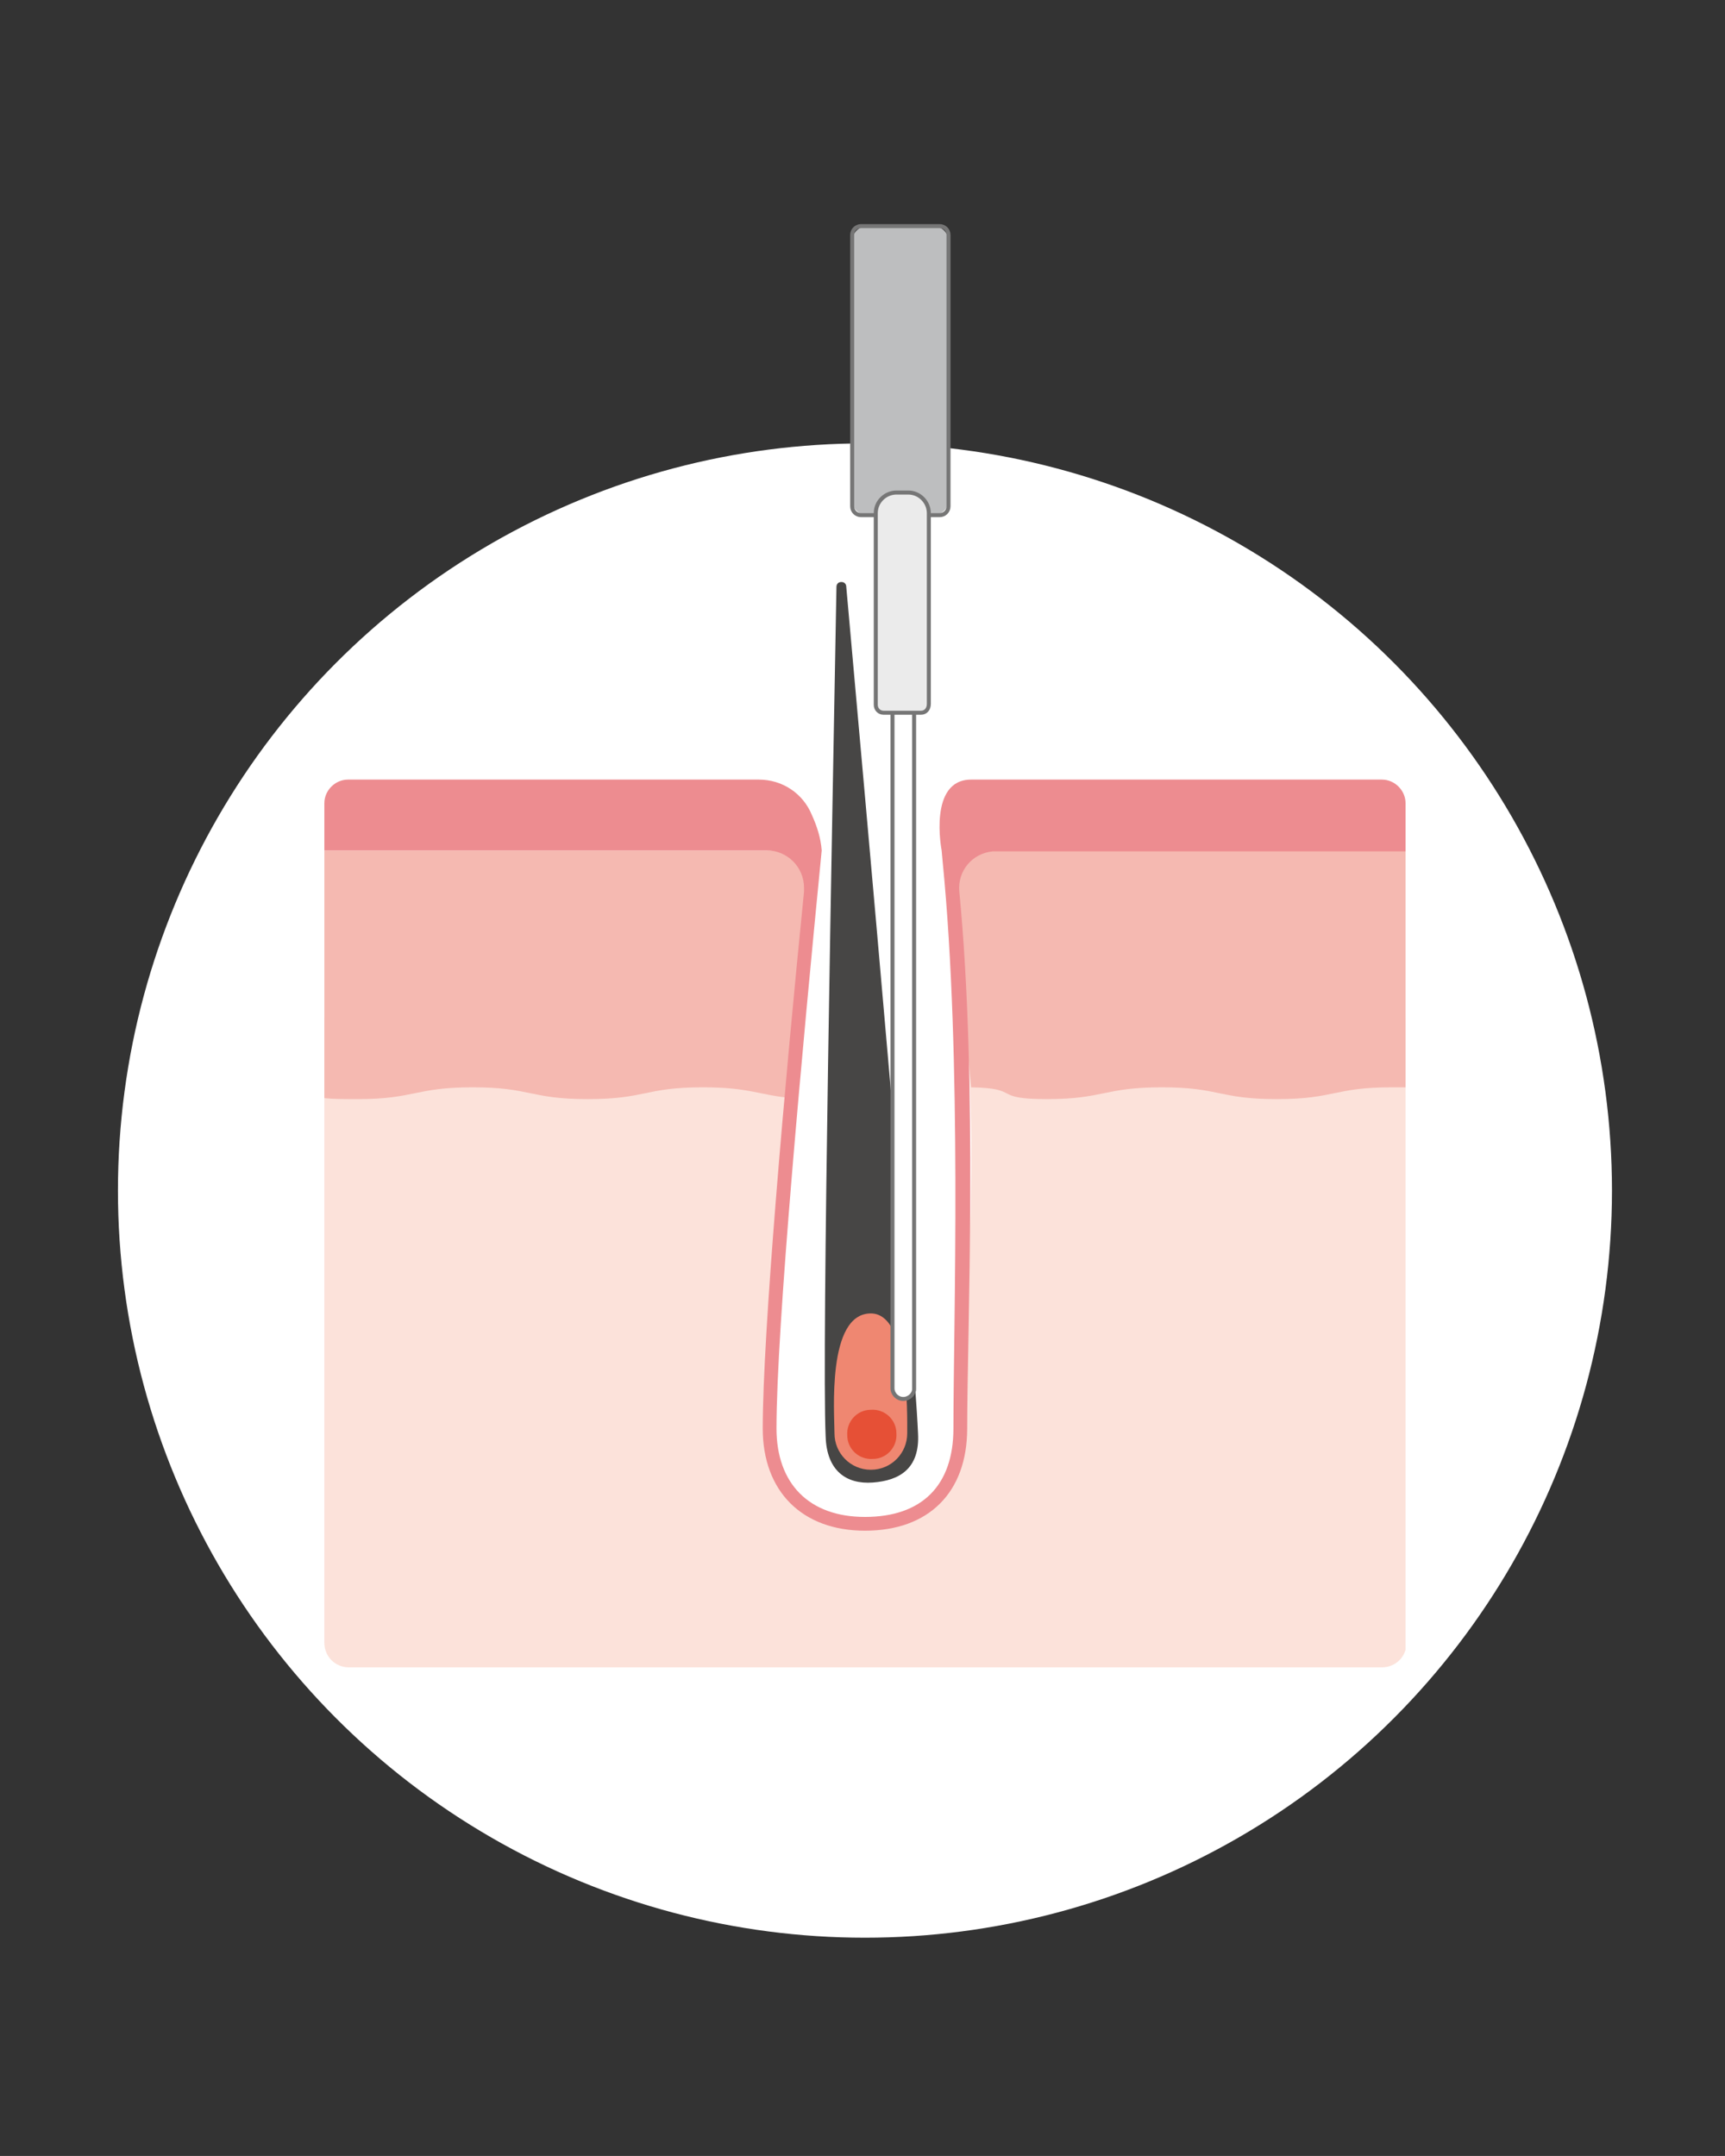 <?xml version="1.0" encoding="utf-8"?>
<!-- Generator: Adobe Illustrator 28.1.0, SVG Export Plug-In . SVG Version: 6.00 Build 0)  -->
<svg version="1.1" id="レイヤー_1" xmlns="http://www.w3.org/2000/svg" xmlns:xlink="http://www.w3.org/1999/xlink" x="0px"
	 y="0px" viewBox="0 0 175.5 219.3" style="enable-background:new 0 0 175.5 219.3;" xml:space="preserve">
<rect x="0" y="0" width="175.5" height="219.3" fill="#333333" stroke="none"/>
<style type="text/css">
	.st0{fill:#FFFFFF;}
	.st1{clip-path:url(#SVGID_00000041980225154981920600000011838465432365033140_);}
	.st2{fill:#474645;}
	.st3{fill:#FCE2DA;}
	.st4{fill:#F5B9B1;}
	.st5{fill:#ED8C90;}
	.st6{fill:#EF8771;}
	.st7{clip-path:url(#SVGID_00000145752596408223724530000006030472966991754666_);}
	.st8{fill:#BDBEBF;}
	.st9{fill:none;stroke:#767676;stroke-width:0.408;stroke-miterlimit:10;}
	.st10{fill:#EBEBEB;}
	.st11{fill:#E65036;}
</style>
<circle id="楕円形_15" class="st0" cx="88" cy="121.1" r="76"/>
<g id="グループ_326" transform="translate(21 0)">
	<g id="グループ_321" transform="translate(0 0)">
		<g>
			<g>
				<defs>
					<rect id="SVGID_1_" x="12" y="22.7" width="110" height="147"/>
				</defs>
				<clipPath id="SVGID_00000037689191269421104670000018362703246334585520_">
					<use xlink:href="#SVGID_1_"  style="overflow:visible;"/>
				</clipPath>
				<g id="グループ_320" style="clip-path:url(#SVGID_00000037689191269421104670000018362703246334585520_);">
					<path id="パス_3312" class="st2" d="M63,146.1c-0.4-8.9,0.7-63.9,1.1-86.4c0-0.3,0.2-0.5,0.5-0.5s0.5,0.2,0.5,0.5
						c2,22.4,6.9,76.8,7.3,86.1c0.2,3.6-1.9,4.8-4.6,5S63.1,149.6,63,146.1"/>
					<path id="パス_3313" class="st3" d="M77.2,103.5c1.6,16.6-0.4,33.9-0.4,41.7c0,6.2-3.5,9.7-9.7,9.7c-6,0-9.7-3.7-9.7-9.7
						c0-7.6,1.4-24.9,3-41.7H12v63.6c0,1.4,1.1,2.5,2.5,2.5l0,0h105.1c1.4,0,2.5-1.1,2.5-2.5l0,0v-63.6
						C122.1,103.5,77.2,103.5,77.2,103.5z"/>
					<path id="パス_3314" class="st4" d="M61.9,86.5H12v25.2c0.9,0.1,2,0.1,3.4,0.1c5.8,0,5.8-1.2,11.7-1.2s5.8,1.2,11.7,1.2
						s5.8-1.2,11.7-1.2c4.8,0,5.7,0.8,9.1,1.1C60.3,103.1,61.1,94.3,61.9,86.5"/>
					<path id="パス_3315" class="st4" d="M75.5,86.5c0.7,7.4,1.6,15.9,2.3,24.1c5.2,0.1,2,1.2,7.7,1.2c5.8,0,5.8-1.2,11.7-1.2
						s5.8,1.2,11.7,1.2s5.8-1.2,11.7-1.2c0.6,0,1.1,0,1.5,0V86.5H75.5z"/>
					<path id="パス_3316" class="st5" d="M122,81.7c0-1.3-1.1-2.4-2.4-2.4H77.8c-4.4,0-3,7.2-3,7.2l0.1,1.1
						c2,20.2,1.1,47.1,1.1,57.7c0,5.8-3.2,9-9,9c-5.7,0-9-3.4-9-9c0-10.2,2.6-38.4,4.6-58.8c-0.1-1.3-0.5-2.5-1-3.6l0,0
						c-0.9-2.2-3-3.6-5.4-3.6H14.4c-1.3,0-2.4,1.1-2.4,2.4v4.8h45c2.1,0,3.8,1.7,3.8,3.8c0,0.1,0,0.2,0,0.4c-2,19.9-4.2,45-4.2,54.6
						c0,6.4,4,10.4,10.4,10.4c6.5,0,10.4-3.9,10.4-10.4c0-9.9,1.1-34.9-0.8-54.6c-0.2-2.1,1.3-3.9,3.4-4.1c0.1,0,0.2,0,0.4,0H122
						V81.7z"/>
				</g>
			</g>
		</g>
	</g>
	<path class="st6" d="M63.9,145.8c0-2-0.8-12.2,3.7-12.2c3.9,0,3.7,10.2,3.7,12.2c0,2-1.6,3.7-3.7,3.7S63.9,147.8,63.9,145.8z"/>
	<g id="グループ_325" transform="translate(0 0)">
		<g>
			<g>
				<defs>
					<rect id="SVGID_00000036238332401283650960000016638948023539635604_" x="12" y="22.7" width="110" height="147"/>
				</defs>
				<clipPath id="SVGID_00000147909216527266602990000016819114316281490834_">
					<use xlink:href="#SVGID_00000036238332401283650960000016638948023539635604_"  style="overflow:visible;"/>
				</clipPath>
				<g id="グループ_324" style="clip-path:url(#SVGID_00000147909216527266602990000016819114316281490834_);">
					<path id="パス_3318" class="st8" d="M74,52.4h-6.8c-0.8,0-1.5-0.7-1.5-1.5V24.5c0-0.8,0.7-1.5,1.5-1.5l0,0H74
						c0.8,0,1.5,0.7,1.5,1.5v26.4C75.5,51.7,74.8,52.4,74,52.4"/>
					<path id="長方形_426" class="st9" d="M66.6,23h8c0.5,0,0.9,0.4,0.9,0.9l0,0v27.6c0,0.5-0.4,0.9-0.9,0.9l0,0h-8
						c-0.5,0-0.9-0.4-0.9-0.9l0,0V23.9C65.7,23.4,66.1,23,66.6,23L66.6,23z"/>
					<path id="パス_3319" class="st0" d="M70.9,142.3L70.9,142.3c-0.6,0-1.1-0.5-1.1-1.1V71.8c0-0.6,0.5-1.1,1.1-1.1
						s1.1,0.5,1.1,1.1v69.5C72,141.8,71.5,142.3,70.9,142.3"/>
					<path id="パス_3320" class="st9" d="M70.9,142.3L70.9,142.3c-0.6,0-1.1-0.5-1.1-1.1V71.8c0-0.6,0.5-1.1,1.1-1.1
						s1.1,0.5,1.1,1.1v69.5C72,141.8,71.5,142.3,70.9,142.3L70.9,142.3z"/>
					<path id="パス_3321" class="st10" d="M72.7,72.5h-3.8c-0.5,0-0.8-0.4-0.8-0.8l0,0V52.2c0-1.2,1-2.1,2.1-2.1l0,0h1.2
						c1.2,0,2.1,1,2.1,2.1v19.4C73.5,72.1,73.2,72.5,72.7,72.5L72.7,72.5"/>
					<path id="パス_3322" class="st9" d="M72.7,72.5h-3.8c-0.5,0-0.8-0.4-0.8-0.8l0,0V52.2c0-1.2,1-2.1,2.1-2.1l0,0h1.2
						c1.2,0,2.1,1,2.1,2.1v19.4C73.5,72.1,73.2,72.5,72.7,72.5z"/>
					<path id="パス_3323" class="st11" d="M65.2,146c-0.1-1.4,1-2.6,2.4-2.6c1.4-0.1,2.6,1,2.6,2.4c0.1,1.4-1,2.6-2.4,2.6l0,0
						C66.4,148.5,65.2,147.4,65.2,146L65.2,146"/>
				</g>
			</g>
		</g>
	</g>
</g>
</svg>
